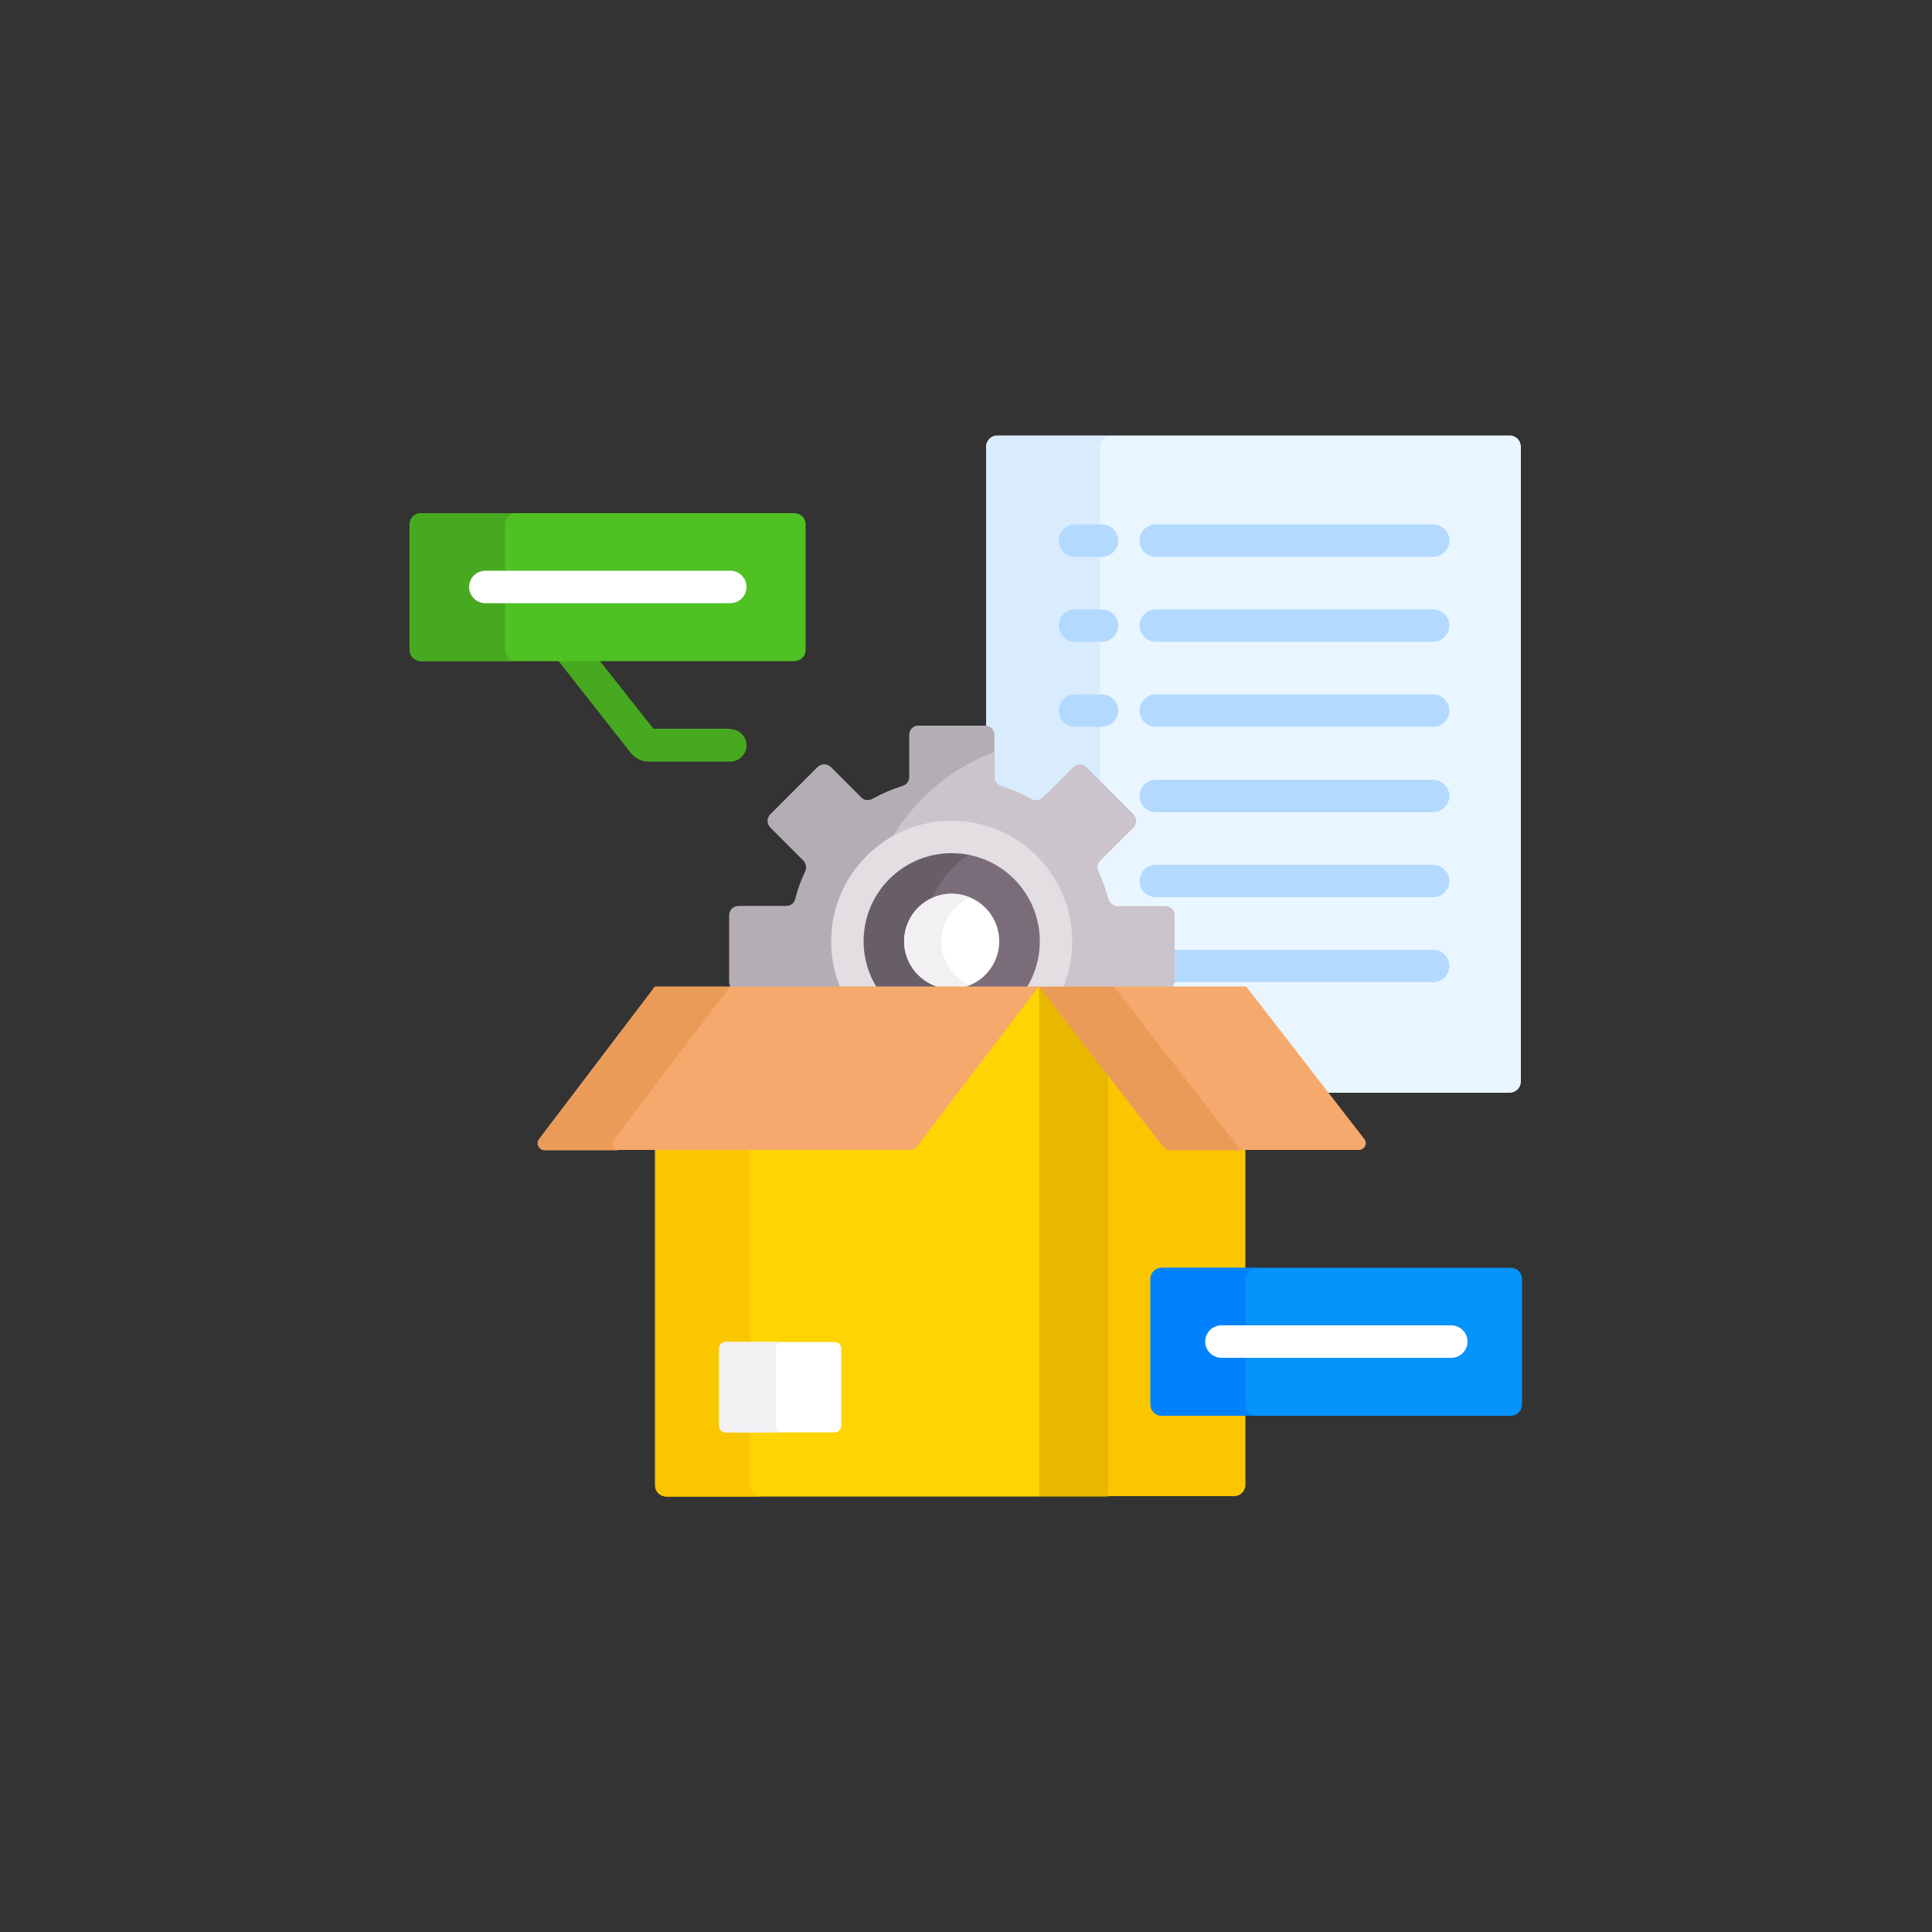 <?xml version="1.0" encoding="UTF-8"?><svg id="Layer_1" xmlns="http://www.w3.org/2000/svg" viewBox="0 0 50 50"><rect x="0" y="0" width="50" height="50" fill="#333333" stroke="none"/><defs><style>.cls-1{fill:#b5adb6;}.cls-2{fill:#ea9b58;}.cls-3{fill:#fac600;}.cls-4{fill:#f6a96c;}.cls-5{fill:#f3f0f3;}.cls-6{fill:#e2dee2;}.cls-7{fill:#fff;}.cls-8{fill:#0182fc;}.cls-9{fill:#e8b800;}.cls-10{fill:#7a6d79;}.cls-11{fill:#fed402;}.cls-12{fill:#b3dafe;}.cls-13{fill:#cbc4cc;}.cls-14{fill:#685e68;}.cls-15{fill:#d8ecfe;}.cls-16{fill:#4fc123;}.cls-17{fill:#eaf6ff;}.cls-18{fill:#0593fc;}.cls-19{fill:#47a920;}</style></defs><path class="cls-17" d="M39.1,11.27h-13.29c-.16,0-.29.13-.29.29v7.28c.09.02.15.09.15.18v1.09c0,.13.08.25.21.29.27.09.53.2.77.34.05.03.1.04.15.04.08,0,.16-.03.21-.09l.78-.78s.08-.06.13-.06.1.02.13.06l1.21,1.21s.06.08.06.13-.02.1-.06.13l-.85.85c-.09.09-.11.23-.06.34.11.23.2.47.26.71.04.13.15.22.29.22h1.23c.1,0,.19.08.19.19v1.72s0,.06-.03.1l-.05.09h1.94l2.08,2.68h4.81c.16,0,.29-.13.29-.29V11.56c0-.16-.13-.29-.29-.29h0Z"/><path class="cls-15" d="M25.68,19.02v1.09c0,.13.08.25.21.29.27.09.53.2.77.34.05.03.1.04.15.04.08,0,.16-.03.21-.09l.78-.78s.08-.06.13-.06.1.02.13.06l.41.41v-8.75c0-.16.13-.29.29-.29h-2.95c-.16,0-.29.13-.29.29v7.28c.09.02.15.09.15.18h0Z"/><path class="cls-12" d="M28.52,14.41h-.7c-.23,0-.42-.19-.42-.42s.19-.42.42-.42h.7c.23,0,.42.19.42.42s-.19.42-.42.42Z"/><path class="cls-12" d="M37.09,14.41h-7.18c-.23,0-.42-.19-.42-.42s.19-.42.42-.42h7.18c.23,0,.42.19.42.42s-.19.42-.42.42Z"/><path class="cls-12" d="M28.52,16.61h-.7c-.23,0-.42-.19-.42-.42s.19-.42.42-.42h.7c.23,0,.42.19.42.42s-.19.42-.42.42Z"/><path class="cls-12" d="M37.09,16.61h-7.18c-.23,0-.42-.19-.42-.42s.19-.42.42-.42h7.18c.23,0,.42.19.42.42s-.19.42-.42.42Z"/><path class="cls-12" d="M28.52,18.81h-.7c-.23,0-.42-.19-.42-.42s.19-.42.42-.42h.7c.23,0,.42.19.42.42s-.19.42-.42.42Z"/><path class="cls-12" d="M37.09,18.81h-7.18c-.23,0-.42-.19-.42-.42s.19-.42.42-.42h7.18c.23,0,.42.19.42.42s-.19.42-.42.42Z"/><path class="cls-12" d="M37.09,21.02h-7.18c-.23,0-.42-.19-.42-.42s.19-.42.42-.42h7.18c.23,0,.42.19.42.42s-.19.42-.42.42Z"/><path class="cls-12" d="M37.09,23.22h-7.18c-.23,0-.42-.19-.42-.42s.19-.42.42-.42h7.18c.23,0,.42.19.42.42s-.19.42-.42.42Z"/><path class="cls-12" d="M37.09,24.58h-6.74v.83s0,0,0,.01h6.74c.23,0,.42-.19.42-.42s-.19-.42-.42-.42h0Z"/><path class="cls-13" d="M18.93,25.59h11.39s.08-.11.08-.18v-1.72c0-.14-.11-.24-.24-.24h-1.23c-.11,0-.21-.08-.24-.18-.07-.25-.16-.49-.26-.72-.04-.09-.03-.2.05-.28l.85-.85c.1-.1.1-.25,0-.35l-1.21-1.21c-.1-.1-.25-.1-.35,0l-.78.78c-.08.08-.2.09-.29.04-.25-.14-.51-.25-.79-.34-.1-.03-.17-.13-.17-.23v-1.09c0-.14-.11-.24-.24-.24h-1.72c-.14,0-.24.11-.24.24v1.09c0,.11-.07.2-.17.23-.28.09-.54.2-.79.34-.1.05-.22.04-.29-.04l-.78-.78c-.1-.1-.25-.1-.35,0l-1.21,1.21c-.1.1-.1.25,0,.35l.85.85c.07.07.09.18.05.28-.11.23-.2.47-.26.72-.03.11-.13.18-.24.18h-1.23c-.14,0-.24.11-.24.24v1.72c0,.07.03.14.08.18h0Z"/><path class="cls-3" d="M30.06,32.86h2.17v-3.15h-1.99s-.07-.02-.09-.05l-3.2-4.13h-.07l-.06.23v12.66l.06.3h5.06c.16,0,.29-.13.29-.29v-1.86h-2.17c-.13,0-.23-.1-.23-.23v-3.25c0-.13.1-.23.23-.23Z"/><path class="cls-1" d="M23.12,21.62c.6-.98,1.52-1.75,2.61-2.16v-.44c0-.14-.11-.24-.24-.24h-1.72c-.14,0-.24.11-.24.24v1.09c0,.11-.07.2-.17.23-.28.09-.54.2-.79.34-.1.05-.22.04-.29-.04l-.78-.78c-.1-.1-.25-.1-.35,0l-1.21,1.21c-.1.1-.1.25,0,.35l.85.85c.07.07.09.18.05.28-.11.23-.2.47-.26.72-.03.11-.13.18-.24.18h-1.23c-.14,0-.24.11-.24.24v1.72c0,.07.03.14.08.18h2.82c-.16-.38-.25-.79-.25-1.23,0-1.18.65-2.2,1.62-2.74h0Z"/><path class="cls-10" d="M27.03,25.59c.19-.37.3-.79.3-1.23,0-1.49-1.21-2.7-2.7-2.7s-2.7,1.21-2.7,2.7c0,.44.11.86.3,1.23h4.81Z"/><path class="cls-14" d="M23.4,24.36c0-.5.29-.92.72-1.12.29-.64.83-1.15,1.49-1.4-.3-.12-.63-.18-.98-.18-1.49,0-2.7,1.21-2.7,2.7,0,.44.11.86.3,1.23h1.95s-.04-.08-.06-.12c-.42-.19-.72-.62-.72-1.12h0Z"/><path class="cls-6" d="M22.71,25.59c-.23-.36-.36-.78-.36-1.23,0-1.26,1.02-2.28,2.28-2.28s2.28,1.02,2.28,2.28c0,.45-.13.88-.36,1.23h.95c.16-.38.25-.79.25-1.23,0-1.72-1.4-3.12-3.12-3.12s-3.12,1.4-3.12,3.12c0,.44.09.85.25,1.23h.95Z"/><circle class="cls-7" cx="24.63" cy="24.36" r="1.23"/><path class="cls-5" d="M24.36,24.36c0-.51.31-.94.75-1.13-.15-.06-.31-.1-.48-.1-.68,0-1.23.55-1.23,1.23s.55,1.23,1.23,1.23c.17,0,.33-.03.48-.1-.44-.19-.75-.62-.75-1.13h0Z"/><path class="cls-9" d="M28.68,27.84l-1.79-2.31v13.2h1.79v-10.89Z"/><path class="cls-11" d="M23.68,29.66s-.06.05-.09.05h-6.63v8.73c0,.16.13.29.29.29h9.64v-13.2h-.07l-3.13,4.13Z"/><path class="cls-3" d="M19.41,38.44v-8.68h-2.46v8.68c0,.16.13.29.29.29h2.46c-.16,0-.29-.13-.29-.29h0Z"/><path class="cls-7" d="M21.6,37.07h-2.82c-.1,0-.17-.08-.17-.17v-2c0-.1.08-.17.17-.17h2.82c.1,0,.17.08.17.17v2c0,.1-.08.17-.17.17h0Z"/><path class="cls-5" d="M20.08,36.9v-2c0-.1.08-.17.17-.17h-1.47c-.1,0-.17.08-.17.17v2c0,.1.08.17.17.17h1.47c-.1,0-.17-.08-.17-.17Z"/><path class="cls-4" d="M26.89,25.53l3.23,4.16s.08.07.14.07h4.91c.14,0,.23-.17.14-.28l-3.06-3.95h-5.35Z"/><path class="cls-2" d="M32.06,29.7l-3.23-4.16h-1.94l3.23,4.16s.08.07.14.07h1.94c-.05,0-.1-.02-.14-.07Z"/><path class="cls-4" d="M23.59,29.76h-9.5c-.14,0-.23-.16-.14-.28l3-3.95h9.93l-3.16,4.16s-.08.07-.14.07h0Z"/><path class="cls-2" d="M15.89,29.49l3-3.95h-1.93l-3,3.95c-.09.11,0,.28.14.28h1.93c-.14,0-.23-.16-.14-.28Z"/><path class="cls-19" d="M18.9,18.86h-1.99l-1.43-1.81h-1.07l1.91,2.43c.11.14.28.23.47.23h2.11c.23,0,.42-.19.42-.42s-.19-.42-.42-.42h0Z"/><path class="cls-16" d="M20.56,17.11h-9.67c-.16,0-.29-.13-.29-.29v-3.25c0-.16.13-.29.29-.29h9.67c.16,0,.29.13.29.29v3.25c0,.16-.13.29-.29.29Z"/><path class="cls-19" d="M13.07,16.82v-3.25c0-.16.13-.29.29-.29h-2.46c-.16,0-.29.13-.29.29v3.25c0,.16.13.29.29.29h2.46c-.16,0-.29-.13-.29-.29Z"/><path class="cls-7" d="M18.9,15.61h-6.34c-.23,0-.42-.19-.42-.42s.19-.42.42-.42h6.34c.23,0,.42.19.42.42s-.19.42-.42.42Z"/><path class="cls-18" d="M39.1,36.64h-9.04c-.16,0-.29-.13-.29-.29v-3.25c0-.16.13-.29.29-.29h9.04c.16,0,.29.13.29.29v3.25c0,.16-.13.29-.29.29Z"/><path class="cls-8" d="M32.24,36.35v-3.25c0-.16.13-.29.29-.29h-2.46c-.16,0-.29.13-.29.29v3.25c0,.16.13.29.29.29h2.46c-.16,0-.29-.13-.29-.29Z"/><path class="cls-7" d="M37.56,35.14h-5.95c-.23,0-.42-.19-.42-.42s.19-.42.42-.42h5.95c.23,0,.42.19.42.42s-.19.42-.42.42Z"/></svg>